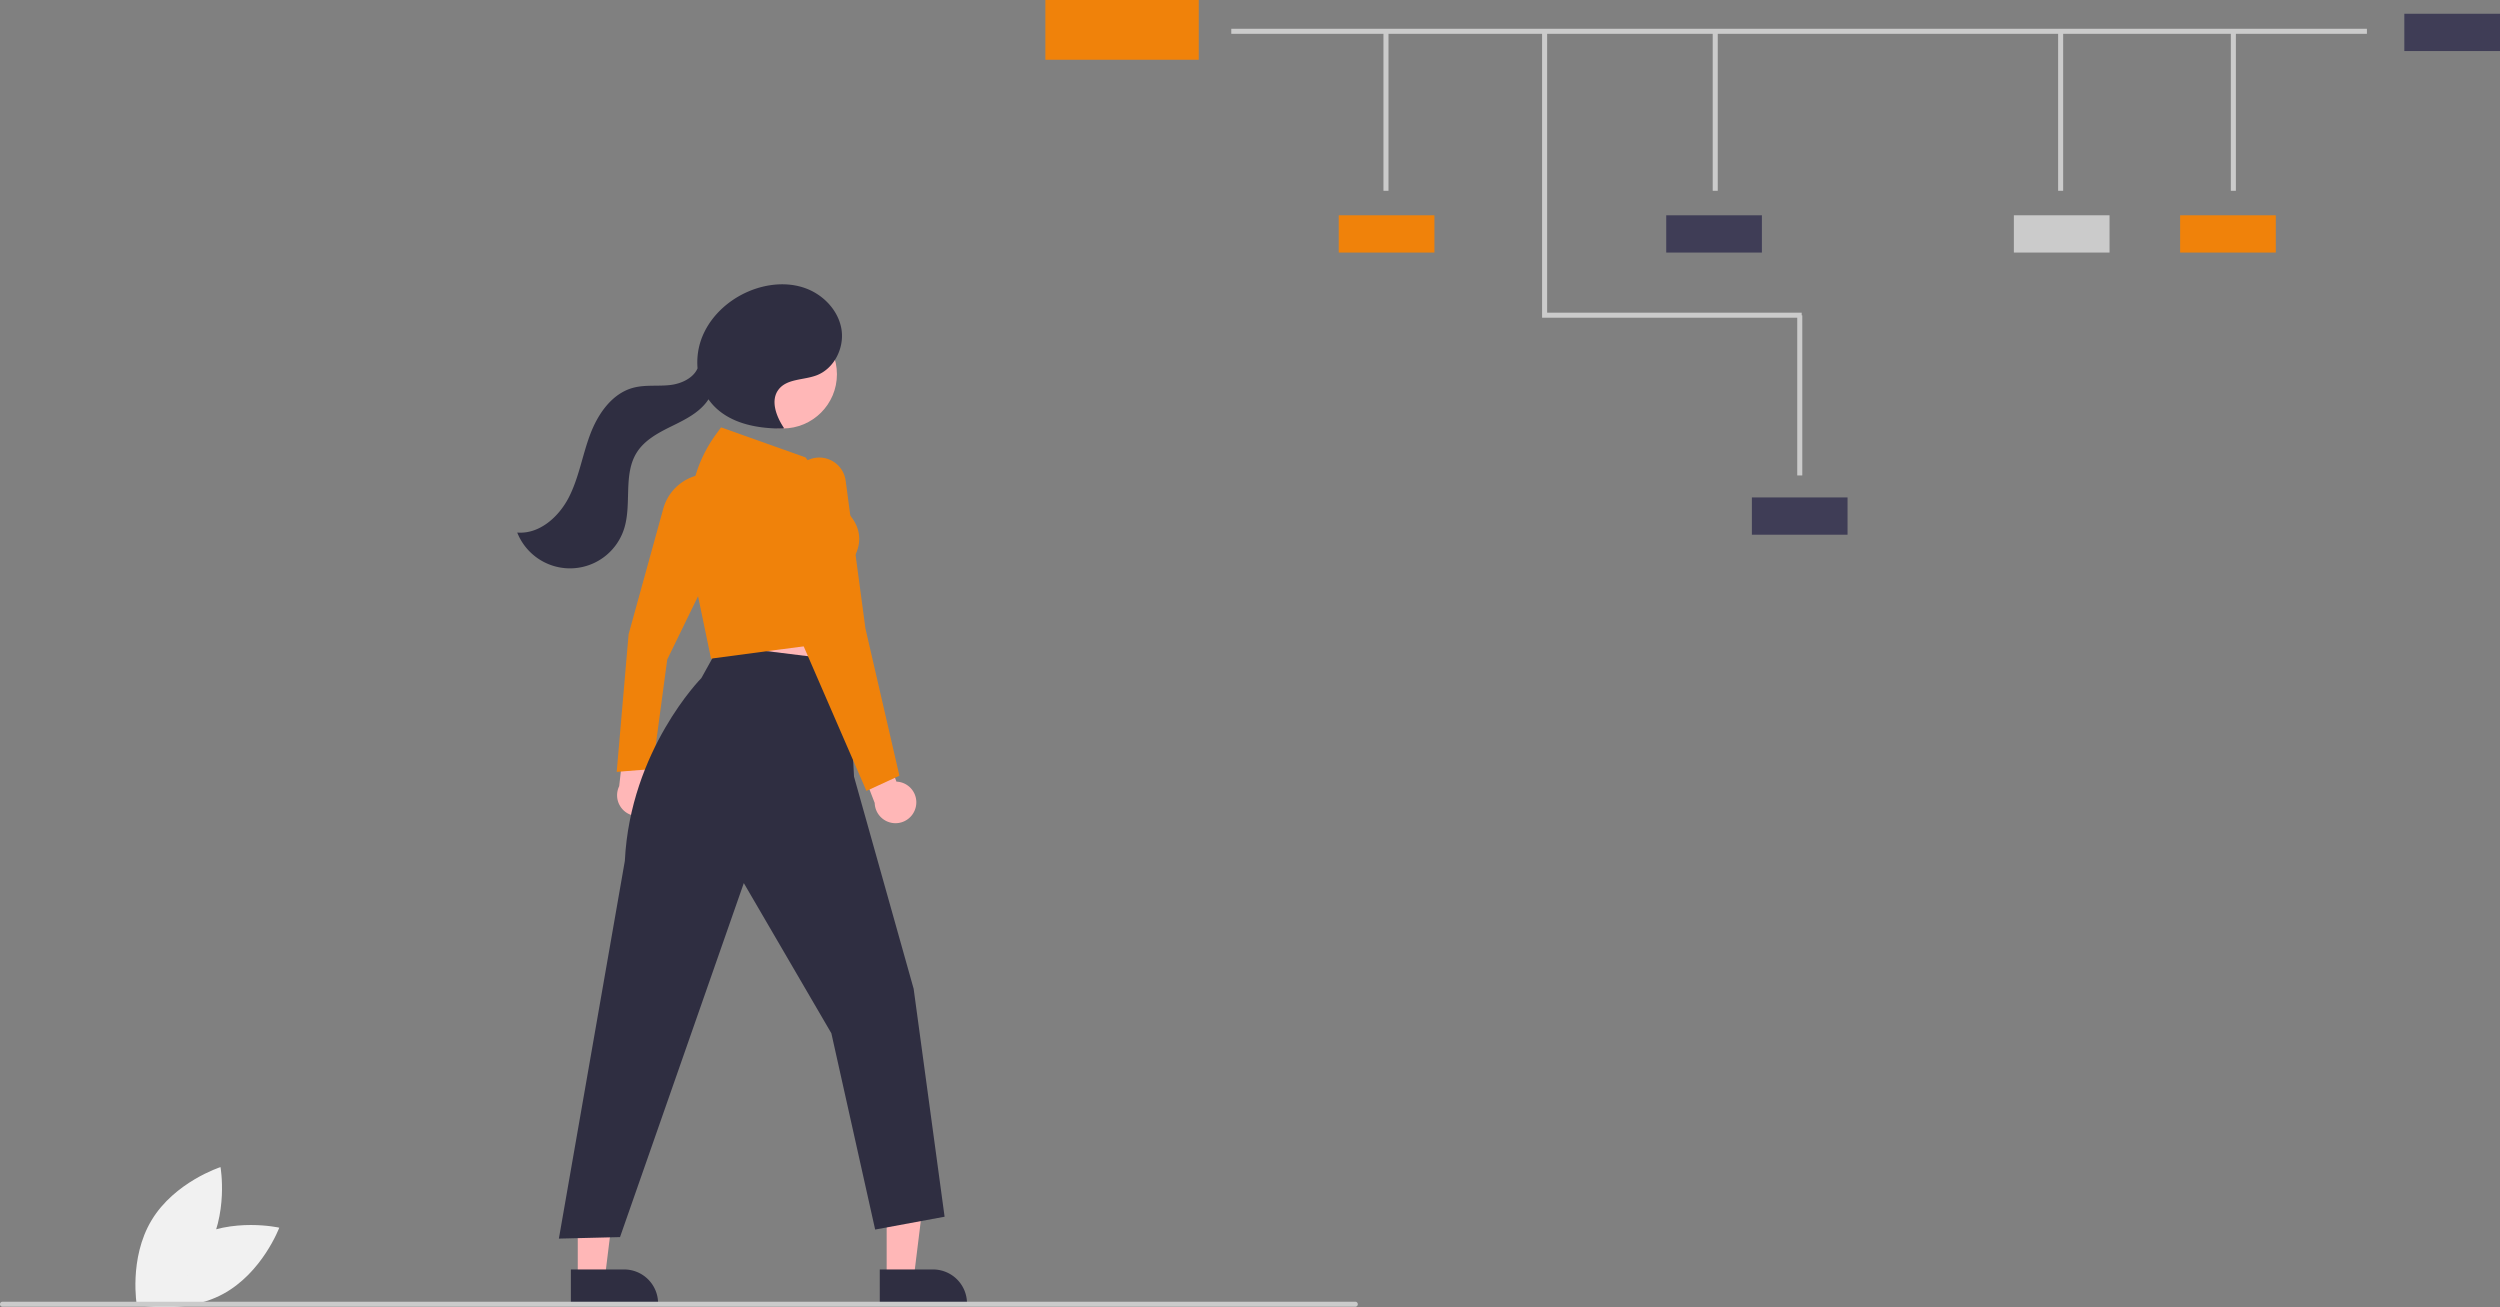 <svg xmlns="http://www.w3.org/2000/svg" data-name="Layer 1" width="992.41" height="518.953" viewBox="0 0 992.41 518.953" xmlns:xlink="http://www.w3.org/1999/xlink"><rect x="0" y="0" width="992.41" height="518.953" fill="#808080" stroke="none"/><path d="M180.361,682.077c-15.645,8.436-22.362,26.341-22.362,26.341s18.65,4.227,34.296-4.209,22.362-26.341,22.362-26.341S196.007,673.64,180.361,682.077Z" transform="translate(-103.795 -190.523)" fill="#f1f1f1"/><path d="M185.509,687.875c-9.163,15.231-27.365,21.097-27.365,21.097s-3.344-18.828,5.819-34.059,27.365-21.097,27.365-21.097S194.672,672.644,185.509,687.875Z" transform="translate(-103.795 -190.523)" fill="#f1f1f1"/><rect x="488.774" y="11.422" width="450.806" height="2" fill="#cbcbcb"/><rect x="549.181" y="12.176" width="2" height="63.563" fill="#cbcbcb"/><polygon points="715.205 126.123 612.156 126.123 612.156 12.113 614.156 12.113 614.156 124.123 715.205 124.123 715.205 126.123" fill="#cbcbcb"/><rect x="679.885" y="12.176" width="2" height="63.563" fill="#cbcbcb"/><rect x="713.443" y="125.176" width="2" height="63.563" fill="#cbcbcb"/><rect x="817.001" y="12.176" width="2" height="63.563" fill="#cbcbcb"/><rect x="885.559" y="12.176" width="2" height="63.563" fill="#cbcbcb"/><rect x="531.432" y="85.462" width="37.978" height="14.797" fill="#f0820a"/><rect x="661.432" y="85.462" width="37.978" height="14.797" fill="#3f3d56"/><rect x="799.432" y="85.462" width="37.978" height="14.797" fill="#cbcbcb"/><rect x="865.432" y="85.462" width="37.978" height="14.797" fill="#f0820a"/><rect x="954.432" y="5.462" width="37.978" height="14.797" fill="#3f3d56"/><rect x="695.432" y="197.462" width="37.978" height="14.797" fill="#3f3d56"/><rect x="414.98" width="60.882" height="23.72" fill="#f0820a"/><polygon points="282.481 241.153 286.458 277.03 337.259 277.905 331.128 234.987 282.481 241.153" fill="#ffb7b7"/><path d="M363.388,511.473a8.213,8.213,0,0,0-2.229-12.395l2.358-18.62-10.966-4.193L349.591,502.606a8.258,8.258,0,0,0,13.797,8.866Z" transform="translate(-103.795 -190.523)" fill="#ffb7b7"/><polygon points="351.976 507.436 362.715 507.436 367.823 466.017 351.974 466.018 351.976 507.436" fill="#ffb7b7"/><path d="M453.032,694.454l21.147-.001h.001A13.477,13.477,0,0,1,487.657,707.93v.438l-34.624.001Z" transform="translate(-103.795 -190.523)" fill="#2f2e41"/><polygon points="229.353 507.436 240.091 507.436 245.199 466.017 229.351 466.018 229.353 507.436" fill="#ffb7b7"/><path d="M330.408,694.454l21.147-.001h.001a13.477,13.477,0,0,1,13.477,13.477v.438l-34.624.001Z" transform="translate(-103.795 -190.523)" fill="#2f2e41"/><path d="M348.605,496.935l4.723-54.636,13.778-49.901A18.848,18.848,0,0,1,383.378,378.733l.449-.043,2.448,37.454-17.62,36.206-5.824,43.437Z" transform="translate(-103.795 -190.523)" fill="#f0820a"/><path d="M389.448,446.677l-7.233,13.019s-28.209,28.517-30.379,72.571L325.648,682.207l24.271-.599,49.141-140.531,34.758,59.628,17.379,77.906,27.567-5.094-12.285-90.491-23.671-84.199-2.397-45.845Z" transform="translate(-103.795 -190.523)" fill="#2f2e41"/><circle cx="310.719" cy="148.577" r="21.513" fill="#ffb7b7"/><path d="M329.599,387.962c3.997-7.807,5.361-16.672,8.437-24.885,3.076-8.213,8.665-16.362,17.138-18.626,4.806-1.284,9.914-.5,14.851-1.111,4.341-.537,9.015-2.754,10.677-6.609a27.227,27.227,0,0,1,1.401-11.296c3.097-8.799,10.482-15.745,19.092-19.336,6.993-2.917,15.047-3.741,22.189-1.208s13.137,8.724,14.42,16.192c1.284,7.468-2.833,15.807-9.931,18.46-5.096,1.905-11.659,1.27-14.987,5.575-3.371,4.36-.955,10.715,2.107,15.298l-.209.213c-10.0.117-20.81-1.815-27.698-9.066a21.945,21.945,0,0,1-2.058-2.532c-.211.338-.432.669-.67.984-3.468,4.606-8.898,7.218-14.071,9.764-5.174,2.546-10.539,5.402-13.646,10.259-5.615,8.777-1.929,20.598-5.14,30.51a22.538,22.538,0,0,1-42.388,1.375C317.853,402.651,325.602,395.769,329.599,387.962Z" transform="translate(-103.795 -190.523)" fill="#2f2e41"/><path d="M467.354,510.759a8.213,8.213,0,0,0-7.709-9.959l-6.522-17.599-11.661,1.355,9.559,24.724a8.258,8.258,0,0,0,16.333,1.479Z" transform="translate(-103.795 -190.523)" fill="#ffb7b7"/><path d="M386.044,451.972l-6.225-29.949-1.956-22.813a53.714,53.714,0,0,1,10.18-36.318l1.99-2.718,33.504,11.908,16.334,21.532c9.968,10.022,2.164,19.617,1.076,20.853l-.334,30.262-.376.05Z" transform="translate(-103.795 -190.523)" fill="#f0820a"/><path d="M447.737,504.49l-24.916-57.412-3.62-52.6-.73-11.055a10.566,10.566,0,0,1,21.016-2.097l7.843,58.636,13.5,58.496Z" transform="translate(-103.795 -190.523)" fill="#f0820a"/><path d="M641.795,709.257h-537a1,1,0,0,1,0-2h537a1,1,0,0,1,0,2Z" transform="translate(-103.795 -190.523)" fill="#cbcbcb"/></svg>